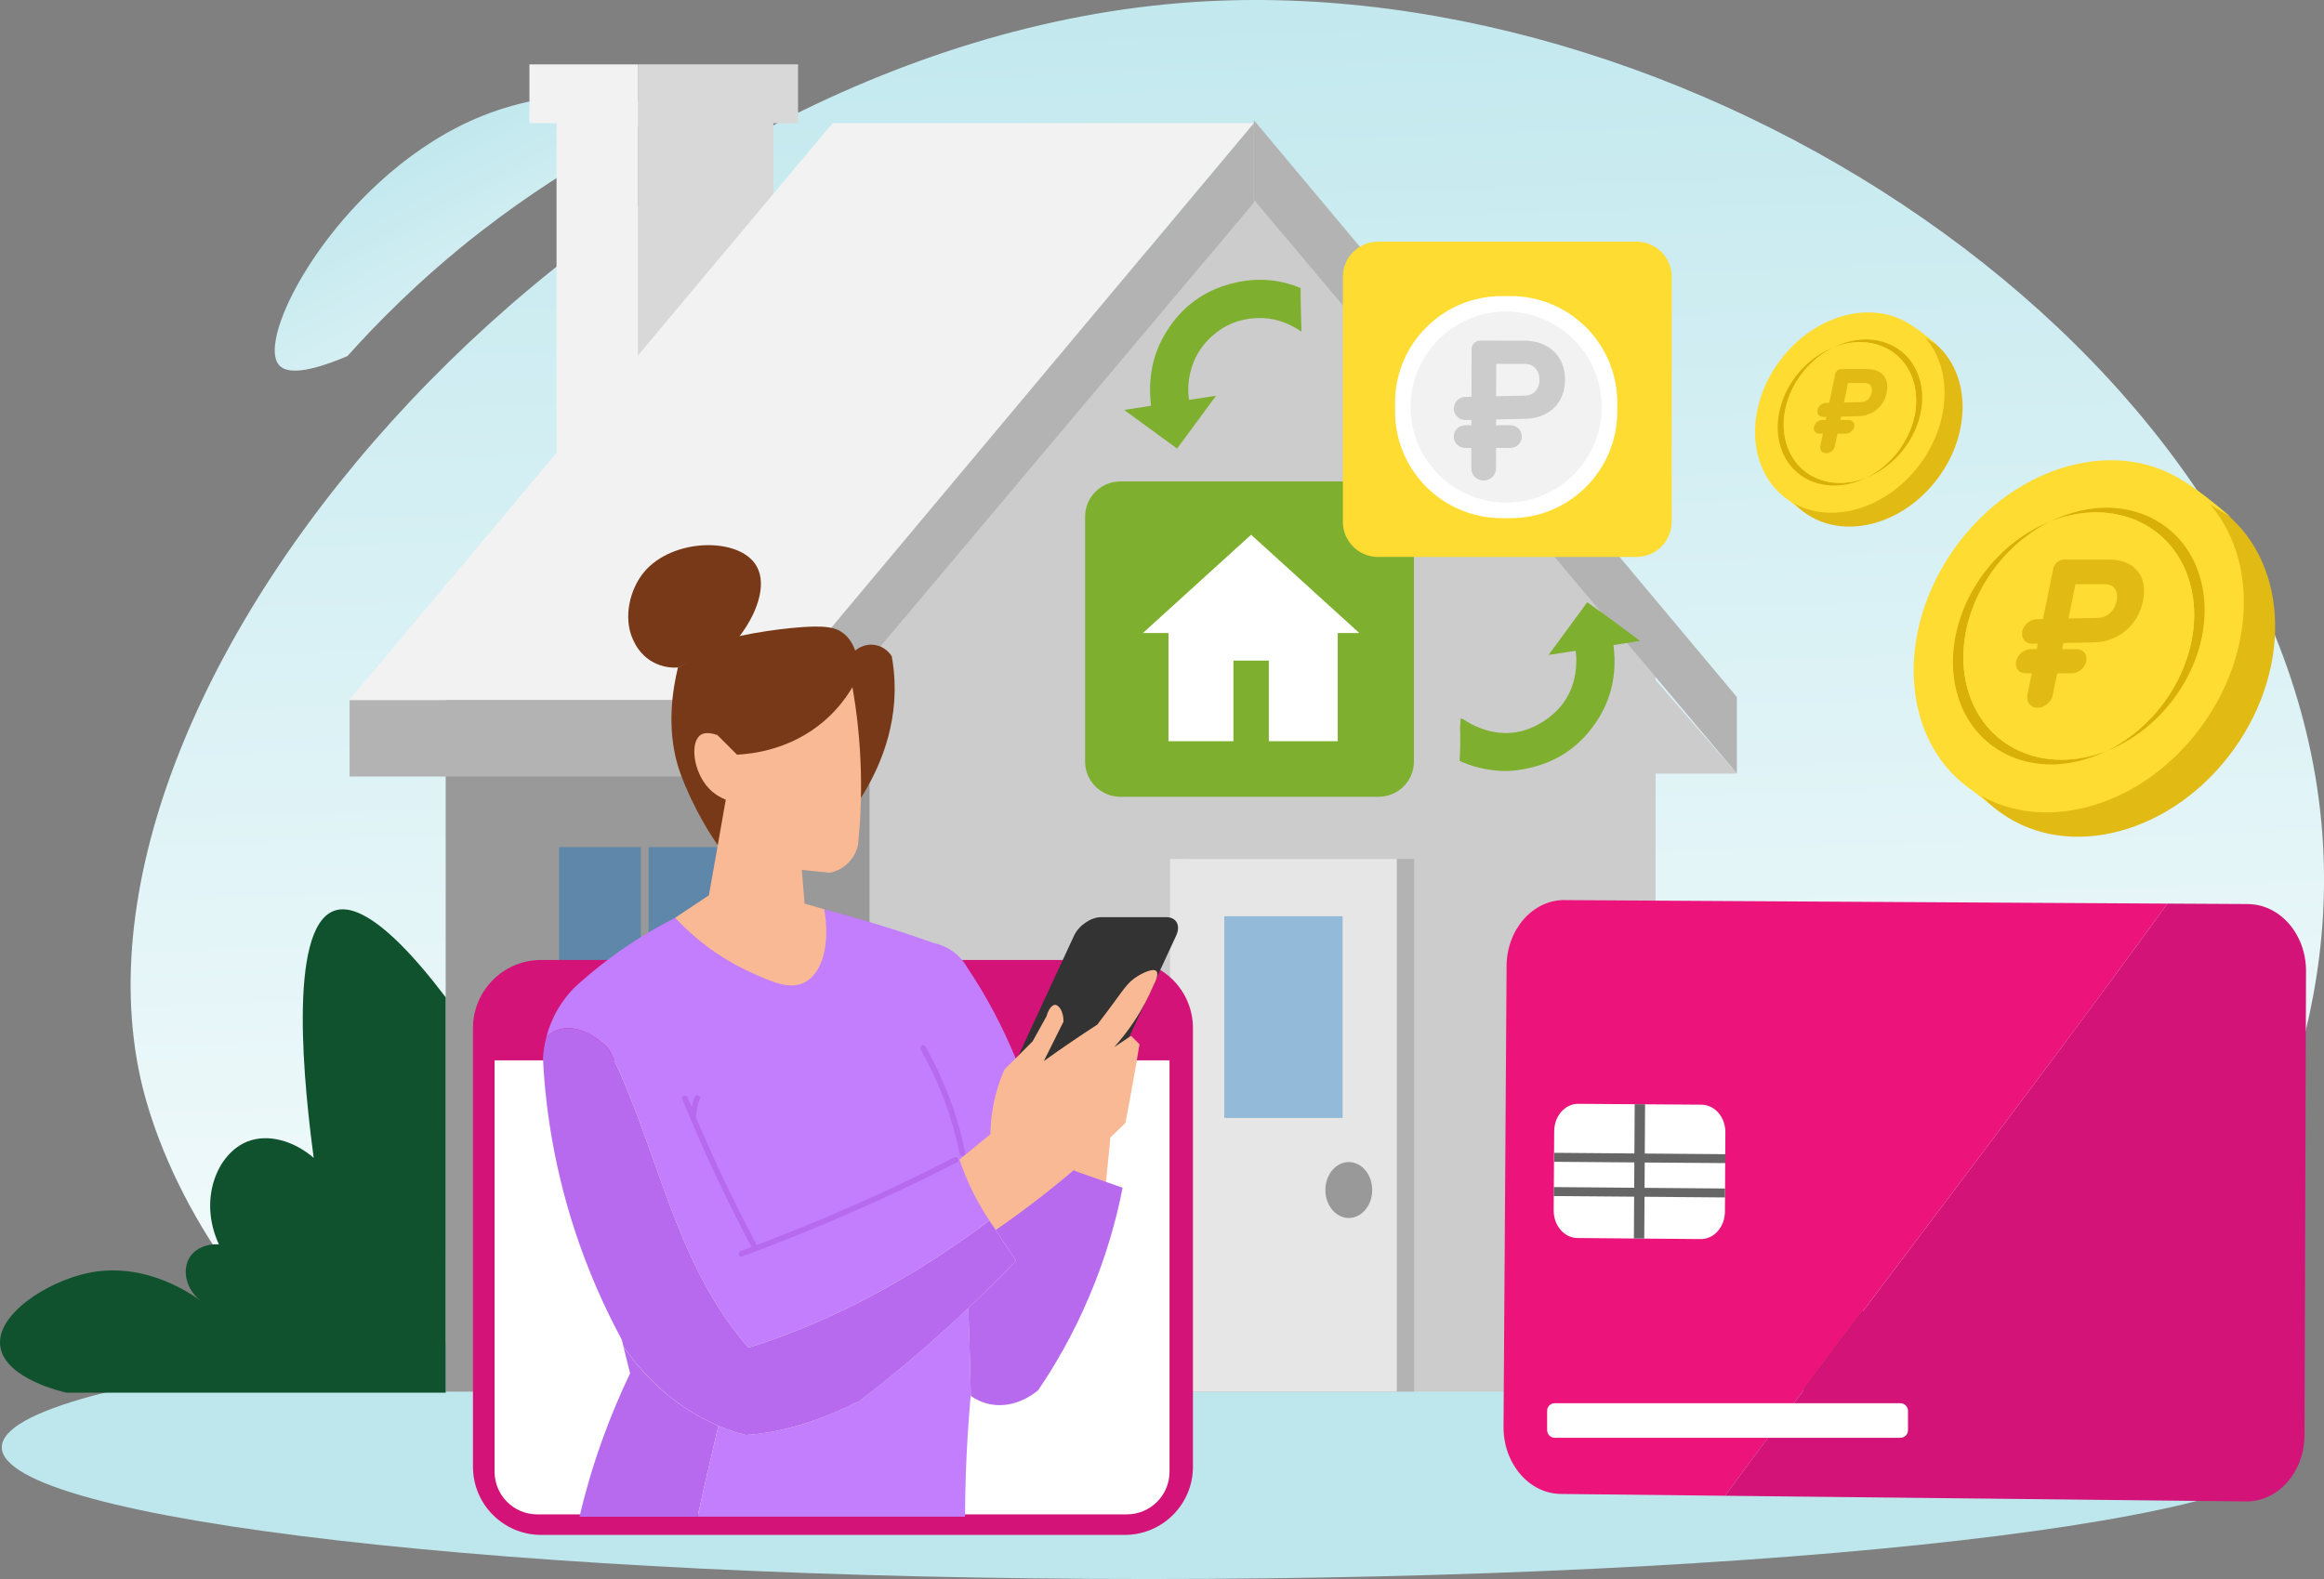 <svg width="412" height="280" viewBox="0 0 412 280" fill="none" xmlns="http://www.w3.org/2000/svg"><rect x="0" y="0" width="412" height="280" fill="#808080" stroke="none"/><g clip-path="url(#clip0_2297_104029)"><path d="M68.129 251.945C171.519 251.945 272.718 245.714 376.108 245.714C393.823 223.723 413.41 190.621 411.926 151.798C408.626 65.385 302.601 -5.821 211.423 0.376C106.294 7.526 8.916 118.353 24.882 191.097C28.126 205.861 39.752 232.278 68.129 251.956V251.945Z" fill="url(#paint0_linear_2297_104029)" /><path d="M114.875 19.545C114.044 16.092 99.119 15.13 85.611 20.508C61.209 30.214 45.243 59.066 49.35 64.589C50.347 65.939 53.148 66.714 61.585 63.15C66.59 57.561 74.473 49.427 85.18 41.104C102.939 27.292 115.694 22.888 114.886 19.545H114.875Z" fill="url(#paint1_linear_2297_104029)" /><path d="M203.691 279.999C316.009 279.999 407.062 269.539 407.062 256.636C407.062 243.733 316.009 233.273 203.691 233.273C91.372 233.273 0.32 243.733 0.32 256.636C0.32 269.539 91.372 279.999 203.691 279.999Z" fill="#BEE7ED" /><path d="M293.499 246.765H80.762V112.642L221.42 34.363L293.499 112.642V246.765Z" fill="#CCCCCC" /><path d="M250.691 152.307H210.5V246.765H250.691V152.307Z" fill="#B3B3B3" /><path d="M247.625 152.307H207.434V246.765H247.625V152.307Z" fill="#E6E6E6" /><path d="M222.293 21.314C250.837 55.413 279.369 89.499 307.913 123.597V137.166L222.293 35.414V21.326V21.314Z" fill="#B3B3B3" /><path d="M307.911 137.178H292.953V119.957C297.936 125.701 302.918 131.434 307.911 137.178Z" fill="#CCCCCC" /><path d="M154.146 112.121H79.012V246.765H154.146V112.121Z" fill="#999999" /><path d="M136.675 124.129H61.973V137.697H136.675V124.129Z" fill="#B3B3B3" /><path d="M141.478 11.41H137.104H133.617H113.078V72.457H137.104V21.846H141.478V11.41Z" fill="#D8D8D8" /><path d="M147.591 21.846L113.079 63.05V21.846V11.41H93.858V21.846H98.663V80.27L61.938 124.13H136.629L222.293 21.846H147.591Z" fill="#F2F2F2" /><path d="M222.292 21.846C193.748 55.944 165.216 90.031 136.672 124.129V137.697L222.292 35.934V21.846Z" fill="#B3B3B3" /><path d="M130.118 150.215H99.106V202.917H130.118V150.215Z" fill="#5F87AA" /><path d="M238.017 162.467H217.047V198.236H238.017V162.467Z" fill="#93BAD8" /><path d="M239.113 215.977C241.406 215.977 243.265 213.757 243.265 211.019C243.265 208.28 241.406 206.061 239.113 206.061C236.82 206.061 234.961 208.28 234.961 211.019C234.961 213.757 236.82 215.977 239.113 215.977Z" fill="#999999" /><path d="M130.33 175.791H97.789V177.351H130.33V175.791Z" fill="#999999" /><path d="M114.983 149.961H113.609V202.663H114.983V149.961Z" fill="#999999" /><path d="M244.417 85.371H198.612C195.163 85.371 192.367 88.166 192.367 91.613V135.041C192.367 138.488 195.163 141.283 198.612 141.283H244.417C247.865 141.283 250.661 138.488 250.661 135.041V91.613C250.661 88.166 247.865 85.371 244.417 85.371Z" fill="#7EAF2F" /><path d="M290.112 42.852H244.307C240.858 42.852 238.062 45.646 238.062 49.093V92.521C238.062 95.968 240.858 98.763 244.307 98.763H290.112C293.561 98.763 296.357 95.968 296.357 92.521V49.093C296.357 45.646 293.561 42.852 290.112 42.852Z" fill="#FFDC31" /><path d="M221.797 94.822L202.609 112.253H207.149V131.433H218.664V117.145H224.942V131.433H237.154V112.253H240.985L221.797 94.822Z" fill="white" /><path d="M267.8 52.502H266.227C255.783 52.502 247.316 60.965 247.316 71.405V72.976C247.316 83.416 255.783 91.879 266.227 91.879H267.8C278.244 91.879 286.711 83.416 286.711 72.976V71.405C286.711 60.965 278.244 52.502 267.8 52.502Z" fill="white" /><path d="M267.014 89.112C276.37 89.112 283.955 81.531 283.955 72.179C283.955 62.827 276.37 55.246 267.014 55.246C257.659 55.246 250.074 62.827 250.074 72.179C250.074 81.531 257.659 89.112 267.014 89.112Z" fill="#F2F2F2" /><path d="M262.398 60.393H265.255L265.211 83.069C265.211 84.253 264.225 85.205 263.018 85.205C261.811 85.205 260.837 84.253 260.837 83.069L260.881 61.876C260.881 61.057 261.557 60.404 262.398 60.404V60.393ZM257.737 72.434C257.737 71.316 258.656 70.397 259.796 70.375L270.271 70.154C270.791 70.154 271.256 70.032 271.655 69.8C272.053 69.567 272.363 69.235 272.585 68.815C272.806 68.394 272.917 67.896 272.917 67.354C272.917 66.812 272.806 66.291 272.596 65.871C272.374 65.439 272.075 65.107 271.677 64.875C271.278 64.642 270.813 64.521 270.282 64.521H262.863V60.404H270.171C271.621 60.404 272.884 60.691 273.991 61.267C275.098 61.842 275.939 62.661 276.548 63.702C277.157 64.742 277.456 65.97 277.445 67.354C277.434 68.737 277.135 69.944 276.526 70.995C275.917 72.046 275.065 72.843 273.957 73.419C272.85 73.994 271.588 74.271 270.138 74.271L259.863 74.492C258.678 74.514 257.715 73.585 257.715 72.434H257.737Z" fill="#CCCCCC" /><path d="M267.735 79.429H259.774C258.634 79.429 257.715 78.532 257.715 77.415C257.715 76.308 258.645 75.4 259.774 75.4H267.735C268.875 75.4 269.794 76.297 269.794 77.415C269.794 78.521 268.864 79.429 267.735 79.429Z" fill="#CCCCCC" /><path d="M214.787 59.674C217.057 57.604 219.747 56.531 222.803 56.398C225.726 56.265 228.339 57.184 230.731 58.811C230.642 56.232 230.565 53.653 230.576 51.075C226.391 49.326 221.94 49.116 217.234 50.599C212.728 52.016 209.24 54.838 206.749 58.866C204.258 62.883 203.494 67.277 204.058 71.948C202.475 72.191 200.936 72.434 199.397 72.678C199.397 72.7 199.375 72.733 199.375 72.755C202.464 75.013 205.553 77.26 208.675 79.54C210.978 76.408 213.259 73.32 215.584 70.177C213.946 70.42 212.385 70.664 210.79 70.907C210.569 69.347 210.624 67.797 210.967 66.27C211.543 63.669 212.816 61.467 214.787 59.674Z" fill="#7EAF2F" /><path d="M290.664 113.581C287.619 111.279 284.541 109.021 281.386 106.797C279.105 109.907 276.846 112.983 274.588 116.06C274.599 116.082 274.61 116.104 274.621 116.127C276.171 115.883 277.732 115.64 279.326 115.396C279.371 115.839 279.437 116.293 279.448 116.746C279.537 121.572 277.588 125.423 273.525 127.979C269.505 130.514 265.232 130.625 260.947 128.455C260.404 128.179 259.895 127.836 259.364 127.537C259.12 127.404 259.042 127.371 258.932 127.459C258.91 128.002 258.876 128.555 258.843 129.097C258.921 131.034 258.876 132.982 258.766 134.93C260.969 135.937 263.327 136.512 265.83 136.689C267.712 136.822 269.561 136.557 271.377 136.125C276.58 134.896 280.544 131.93 283.357 127.437C285.416 124.139 286.335 120.498 286.224 116.613C286.202 115.927 286.113 115.252 286.058 114.566C286.058 114.511 286.058 114.455 286.036 114.389C287.586 114.145 289.114 113.902 290.653 113.659C290.653 113.636 290.664 113.603 290.675 113.581H290.664Z" fill="#7EAF2F" /><path d="M79 176.831C67.02 161.027 61.595 160.662 59.27 161.492C50.81 164.502 54.032 193.543 55.616 205.318C52.106 202.297 47.555 200.991 43.924 202.396C38.487 204.499 35.121 212.711 38.809 220.657C36.727 220.513 34.723 221.31 33.693 222.848C32.187 225.117 32.907 228.814 35.886 230.883C34.191 229.611 25.732 223.512 15.424 225.77C8.261 227.331 -0.918 233.174 0.079 238.918C1.053 244.573 11.317 246.853 11.771 246.953H79.011C79.011 223.579 79.011 200.205 79.011 176.831H79Z" fill="#10522E" /><path d="M274.145 245.947C273.691 245.394 272.362 243.634 272.395 241.144C272.406 240.413 272.462 237.093 275.019 235.909C276.791 235.09 279.083 235.599 280.699 237.215C279.824 235.488 278.452 232.224 278.518 228.04C278.584 224.178 279.924 216.663 284.198 215.811C286.844 215.28 289.457 217.537 290.753 218.865C291.627 217.427 296.676 209.37 306.043 207.953C316.993 206.293 328.619 214.494 330.069 224.111C330.59 227.553 329.726 230.619 328.763 232.843C329.549 232.622 332.162 231.98 334.874 233.275C335.384 233.518 339.469 235.544 339.248 238.952C339.082 241.498 336.557 243.888 333.136 244.187C335.517 244.187 338.539 244.486 341.872 245.493C343.156 245.881 344.319 246.334 345.371 246.799C321.632 246.511 297.905 246.213 274.167 245.925L274.145 245.947Z" fill="#0F532A" /><path d="M354.395 143.929C352.014 142.025 349.634 140.111 347.242 138.207C348.261 138.506 350.01 139.159 351.737 140.653C353.099 141.826 353.919 143.077 354.395 143.94V143.929Z" fill="#FFDC31" /><path d="M395.983 132.912C406.699 118.028 405.576 98.906 393.475 90.202C381.375 81.498 362.879 86.507 352.163 101.391C341.448 116.274 342.571 135.396 354.672 144.1C366.772 152.804 385.268 147.795 395.983 132.912Z" fill="#E2BA14" /><path d="M395.493 91.691C388.795 85.981 386.525 85.018 386.547 84.985C386.569 84.963 388.285 86.058 390.123 87.851C390.666 88.382 391.109 88.869 391.452 89.268C392.803 90.076 394.142 90.883 395.493 91.691Z" fill="#FFDC31" /><path d="M390.433 128.595C401.148 113.712 400.025 94.59 387.924 85.886C375.824 77.182 357.328 82.191 346.613 97.075C335.897 111.958 337.02 131.08 349.121 139.784C361.222 148.488 379.717 143.479 390.433 128.595Z" fill="#FFDC31" /><path d="M388.373 103.92C391.097 114.843 384.509 127.681 373.592 133.093C373.902 132.971 374.212 132.839 374.522 132.706C385.992 127.582 393.023 114.323 390.222 103.101C387.421 91.879 375.851 86.932 364.38 92.056C364.07 92.2 363.76 92.344 363.461 92.488C374.622 88.028 385.649 92.997 388.373 103.92Z" fill="#D8B007" /><path d="M348.679 121.661C345.955 110.738 352.543 97.9 363.46 92.488C363.15 92.61 362.84 92.743 362.53 92.876C351.059 98 344.029 111.258 346.83 122.48C349.631 133.703 361.201 138.65 372.672 133.525C372.982 133.382 373.292 133.238 373.591 133.094C362.43 137.554 351.403 132.585 348.679 121.661Z" fill="#D8B007" /><path d="M348.677 121.66C351.401 132.583 362.429 137.553 373.589 133.093C384.517 127.681 391.094 114.843 388.37 103.919C385.647 92.996 374.619 88.027 363.458 92.487C352.53 97.899 345.954 110.737 348.677 121.66Z" fill="#FFDC31" /><path d="M365.887 99.228H368.832L363.916 123.244C363.661 124.495 362.443 125.502 361.203 125.502C359.963 125.502 359.166 124.495 359.42 123.244L364.015 100.789C364.192 99.926 365.034 99.228 365.887 99.228ZM358.502 111.978C358.745 110.794 359.885 109.831 361.07 109.798L371.899 109.565C372.43 109.565 372.928 109.444 373.393 109.189C373.858 108.934 374.246 108.591 374.567 108.138C374.888 107.684 375.11 107.164 375.231 106.588C375.353 106.013 375.353 105.47 375.22 105.017C375.087 104.563 374.844 104.209 374.489 103.965C374.135 103.722 373.681 103.589 373.128 103.589H365.499L366.396 99.228H373.914C375.397 99.228 376.649 99.538 377.656 100.147C378.664 100.756 379.361 101.619 379.76 102.726C380.158 103.832 380.203 105.127 379.904 106.588C379.605 108.049 379.029 109.333 378.176 110.44C377.324 111.546 376.272 112.398 375.021 113.007C373.77 113.616 372.397 113.915 370.902 113.915L360.284 114.147C359.066 114.169 358.269 113.195 358.513 111.967L358.502 111.978Z" fill="#E2BA14" /><path d="M367.293 119.393H359.1C357.926 119.393 357.173 118.441 357.417 117.257C357.66 116.084 358.801 115.121 359.974 115.121H368.168C369.341 115.121 370.094 116.073 369.851 117.257C369.607 118.43 368.467 119.393 367.293 119.393Z" fill="#E2BA14" /><path d="M319.838 90.861C318.465 89.777 317.103 88.692 315.73 87.607C316.317 87.773 317.325 88.15 318.31 88.991C319.085 89.655 319.561 90.374 319.838 90.861Z" fill="#FFDC31" /><path d="M343.476 84.897C349.768 76.534 349.341 65.6 342.523 60.475C335.705 55.351 325.078 57.977 318.786 66.341C312.495 74.704 312.922 85.638 319.74 90.763C326.558 95.887 337.185 93.261 343.476 84.897Z" fill="#E2BA14" /><path d="M343.434 61.157C339.592 57.914 338.286 57.361 338.297 57.35C338.297 57.339 339.293 57.959 340.345 58.977C340.655 59.275 340.91 59.552 341.109 59.785C341.884 60.249 342.659 60.703 343.423 61.168L343.434 61.157Z" fill="#FFDC31" /><path d="M340.281 82.438C346.572 74.075 346.146 63.141 339.328 58.016C332.51 52.892 321.882 55.518 315.591 63.882C309.299 72.245 309.726 83.179 316.544 88.304C323.362 93.428 333.989 90.802 340.281 82.438Z" fill="#FFDC31" /><path d="M339.349 68.106C340.91 74.315 337.134 81.619 330.867 84.696C331.045 84.629 331.222 84.552 331.399 84.474C337.987 81.564 342.017 74.016 340.412 67.63C338.806 61.244 332.163 58.433 325.586 61.344C325.409 61.421 325.232 61.51 325.055 61.587C331.454 59.053 337.787 61.875 339.349 68.095V68.106Z" fill="#D8B007" /><path d="M316.572 78.187C315.011 71.979 318.786 64.674 325.053 61.598C324.876 61.664 324.698 61.742 324.521 61.819C317.934 64.73 313.903 72.278 315.509 78.663C317.114 85.049 323.757 87.86 330.334 84.949C330.511 84.872 330.688 84.783 330.866 84.706C324.466 87.24 318.133 84.418 316.572 78.198V78.187Z" fill="#D8B007" /><path d="M316.571 78.189C318.132 84.398 324.465 87.231 330.865 84.697C337.131 81.62 340.907 74.316 339.346 68.107C337.785 61.898 331.451 59.065 325.052 61.599C318.785 64.676 315.01 71.98 316.571 78.189Z" fill="#FFDC31" /><path d="M326.439 65.439H328.122L325.299 79.096C325.155 79.805 324.457 80.38 323.738 80.38C323.029 80.38 322.564 79.805 322.708 79.096L325.343 66.325C325.443 65.838 325.93 65.439 326.417 65.439H326.439ZM322.199 72.689C322.343 72.013 322.996 71.46 323.671 71.449L329.883 71.316C330.193 71.316 330.481 71.25 330.746 71.106C331.012 70.962 331.233 70.763 331.422 70.508C331.61 70.254 331.732 69.955 331.798 69.623C331.865 69.291 331.865 68.981 331.798 68.726C331.721 68.472 331.588 68.262 331.377 68.129C331.167 67.996 330.912 67.918 330.591 67.918H326.207L326.716 65.439H331.034C331.887 65.439 332.606 65.617 333.182 65.96C333.758 66.303 334.168 66.801 334.389 67.431C334.61 68.062 334.644 68.793 334.478 69.634C334.311 70.475 333.979 71.194 333.492 71.825C333.005 72.456 332.396 72.943 331.676 73.286C330.957 73.629 330.171 73.806 329.318 73.806L323.228 73.939C322.531 73.95 322.066 73.397 322.21 72.7L322.199 72.689Z" fill="#E2BA14" /><path d="M327.247 76.906H322.542C321.866 76.906 321.435 76.363 321.578 75.688C321.711 75.024 322.376 74.471 323.04 74.471H327.746C328.421 74.471 328.853 75.013 328.709 75.688C328.576 76.352 327.912 76.906 327.247 76.906Z" fill="#E2BA14" /><path d="M199.395 170.225H95.938C89.261 170.225 83.848 175.635 83.848 182.31V260.09C83.848 266.765 89.261 272.176 95.938 272.176H199.395C206.073 272.176 211.486 266.765 211.486 260.09V182.31C211.486 175.635 206.073 170.225 199.395 170.225Z" fill="#D31378" /><path d="M87.68 188.031H207.335V260.975C207.335 265.147 203.947 268.534 199.773 268.534H95.242C91.068 268.534 87.68 265.147 87.68 260.975V188.031Z" fill="white" /><path d="M196.018 210.11L197.014 200.139C194.855 202.131 191.19 206.126 189.031 208.118C191.522 208.782 193.526 209.446 196.018 210.11Z" fill="#F9B994" /><path d="M180.051 187.677C178.977 185.043 177.66 182.188 176.065 179.2C174.582 176.433 173.054 173.932 171.57 171.718C171.205 171.054 170.596 170.114 169.577 169.228C168.049 167.9 166.433 167.424 165.591 167.236C162.723 166.218 159.723 165.211 156.612 164.248C153.013 163.13 149.515 162.134 146.138 161.26C137.324 161.758 128.511 162.256 119.698 162.754C117.483 163.872 115.136 165.189 112.711 166.738C108.327 169.549 104.695 172.482 101.739 175.215C100.798 176.189 99.713 177.506 98.749 179.2C97.819 180.838 97.244 182.431 96.867 183.859C100.2 180.738 105.016 182.808 107.961 186.106C107.718 185.63 107.474 185.154 107.231 184.678C107.485 185.154 107.718 185.63 107.961 186.106C116.642 203.37 119.454 224 132.718 238.974C148.297 234.082 162.48 226.102 175.401 216.419C174.792 215.489 174.183 214.559 173.574 213.597C174.183 214.548 174.792 215.489 175.401 216.419C180.173 212.844 184.768 209.037 189.208 205.075C186.163 199.276 183.118 193.476 180.062 187.666L180.051 187.677Z" fill="#C27EFC" /><path d="M171.648 231.958C165.503 237.79 159.114 243.279 152.393 248.404C151.474 249.112 150.555 249.809 149.625 250.506C150.555 249.82 151.474 249.112 152.393 248.404C145.949 251.58 139.229 254.026 132.22 254.457C133.017 254.656 133.826 254.845 134.656 254.988C133.837 254.845 133.028 254.656 132.22 254.457C130.548 254.037 128.932 253.483 127.371 252.819C126.131 258.209 124.824 263.555 123.684 268.944H171.083C171.094 264.152 171.249 259.161 171.581 253.981C171.725 251.779 171.891 249.621 172.079 247.496C172.079 247.496 172.101 247.507 172.113 247.518C171.991 242.361 171.869 237.192 171.659 231.936L171.648 231.958Z" fill="#C27EFC" /><path d="M110.521 238.775C110.92 240.358 111.318 241.941 111.706 243.523C110.001 247.076 108.296 251.071 106.712 255.487C104.985 260.301 103.701 264.828 102.727 268.956H123.675C124.815 263.566 126.122 258.22 127.362 252.831C120.53 249.942 114.729 244.896 110.51 238.775H110.521Z" fill="#B76AEE" /><path d="M180.128 223.557C178.556 221.189 176.973 218.831 175.4 216.419C162.479 226.102 148.285 234.082 132.718 238.973C131.544 239.339 130.371 239.693 129.186 240.025C130.371 239.693 131.555 239.339 132.718 238.973C119.465 224 116.641 203.37 107.961 186.106C105.016 182.807 100.199 180.727 96.867 183.859C96.479 185.364 96.313 186.681 96.258 187.677C96.501 192.668 97.099 198.202 98.251 204.134C100.93 217.946 105.713 229.146 110.153 237.413C114.803 244.54 120.904 250.638 129.186 253.007C120.904 250.638 114.814 244.54 110.153 237.413C110.175 237.457 110.197 237.502 110.22 237.546C110.319 237.955 110.43 238.365 110.53 238.785C115.711 246.3 123.296 252.21 132.231 254.468C139.239 254.025 145.96 251.59 152.404 248.414C159.125 243.279 165.513 237.8 171.658 231.968C174.526 229.245 177.349 226.445 180.128 223.568V223.557Z" fill="#B76AEE" /><path d="M190.537 207.62C190.094 206.768 189.652 205.926 189.198 205.074C184.769 209.047 180.163 212.843 175.391 216.418C176.963 218.831 178.546 221.177 180.119 223.556C180.595 223.069 181.071 222.571 181.547 222.073C181.071 222.571 180.595 223.058 180.119 223.556C181.425 225.526 182.732 227.507 184.038 229.555C182.732 227.496 181.425 225.515 180.119 223.556C177.339 226.434 174.516 229.234 171.648 231.956C171.859 237.213 171.981 242.371 172.102 247.539C172.9 248.092 174.062 248.723 175.568 249.011C179.975 249.863 183.473 247.008 184.049 246.521C186.972 242.216 190.194 236.726 193.028 230.064C196.151 222.76 197.944 216.064 199.018 210.619C196.195 209.623 193.361 208.627 190.537 207.631V207.62Z" fill="#B76AEE" /><path d="M127.174 149.772C126.52 148.82 125.635 147.47 124.682 145.788C124.251 145.035 121.505 140.166 120.187 135.816C118.15 129.043 119.235 122.27 120.187 118.363C123.675 116.537 127.174 114.711 130.661 112.874C134.481 112.055 137.725 111.624 140.139 111.38C146.339 110.749 148.244 111.236 149.616 112.376C150.757 113.317 151.322 114.534 151.609 115.364C151.798 115.198 153.16 114.058 155.097 114.368C157.013 114.667 157.954 116.15 158.087 116.36C158.341 117.766 158.518 119.26 158.585 120.854C158.961 130.393 154.953 137.997 152.097 142.302C143.782 144.792 135.466 147.293 127.151 149.783L127.174 149.772Z" fill="#773917" /><path d="M151.121 121.849C150.069 123.62 148.486 125.8 146.127 127.836C140.193 132.96 133.373 133.68 130.66 133.824C129.497 132.662 128.335 131.5 127.172 130.337C125.367 129.718 124.548 130.083 124.183 130.337C122.289 131.666 122.898 136.878 125.677 139.811C126.763 140.951 127.958 141.526 128.667 141.803C127.67 147.458 126.674 153.103 125.677 158.758C123.684 160.086 121.692 161.414 119.688 162.742C124.57 167.944 129.409 170.711 132.664 172.216C136.716 174.086 139.96 175.591 142.64 174.208C145.829 172.57 147.201 167.379 146.127 161.237C144.965 160.905 143.802 160.573 142.64 160.241C142.474 158.249 142.308 156.257 142.142 154.254C143.802 154.42 145.463 154.586 147.135 154.752C147.722 154.63 148.962 154.298 150.124 153.258C151.597 151.941 152.007 150.336 152.117 149.771C152.516 145.931 152.737 141.582 152.616 136.801C152.472 131.19 151.874 126.154 151.121 121.838V121.849Z" fill="#F9B994" /><path d="M120.186 118.364C119.367 118.419 117.562 118.419 115.691 117.368C113.432 116.095 112.524 114.092 112.203 113.383C110.454 109.543 111.627 104.496 114.196 101.42C119.245 95.377 131.18 95.156 134.148 100.424C135.997 103.711 134.258 108.945 130.66 113.394C127.172 115.055 123.674 116.715 120.186 118.386V118.364Z" fill="#773917" /><path d="M120.939 194.86C124.67 203.979 128.822 212.899 133.483 221.587C133.782 222.141 134.635 221.654 134.336 221.089C129.719 212.479 125.6 203.636 121.891 194.605C121.658 194.03 120.706 194.284 120.939 194.871V194.86Z" fill="#B76AEE" /><path d="M131.547 222.804C144.546 218.001 157.334 212.446 169.657 206.104C170.222 205.816 169.723 204.964 169.159 205.252C156.902 211.549 144.202 217.072 131.281 221.853C130.695 222.074 130.949 223.026 131.547 222.804Z" fill="#B76AEE" /><path d="M123.432 197.716C123.432 197.583 123.443 197.45 123.465 197.317C123.465 197.262 123.465 197.207 123.487 197.151C123.487 197.118 123.487 197.074 123.498 197.041C123.498 196.974 123.498 196.963 123.498 197.007C123.532 196.764 123.576 196.52 123.631 196.288C123.742 195.79 123.886 195.303 124.074 194.827C124.163 194.584 123.975 194.274 123.731 194.219C123.454 194.152 123.222 194.307 123.122 194.562C122.734 195.569 122.513 196.642 122.457 197.727C122.446 197.981 122.69 198.236 122.945 198.214C123.222 198.203 123.421 197.992 123.432 197.727V197.716Z" fill="#B76AEE" /><path d="M163.2 186.094C166.488 191.871 168.824 198.124 170.153 204.632C170.275 205.251 171.227 204.986 171.105 204.366C169.765 197.77 167.374 191.439 164.052 185.585C163.742 185.032 162.89 185.53 163.2 186.083V186.094Z" fill="#B76AEE" /><path d="M190.183 198.336H178.679C176.852 198.336 176.066 196.864 176.908 195.049L190.404 165.92C191.246 164.105 193.405 162.633 195.232 162.633H206.736C208.562 162.633 209.349 164.105 208.507 165.92L195.01 195.049C194.169 196.864 192.01 198.336 190.183 198.336Z" fill="#333333" /><path d="M170.078 205.629C171.905 204.135 173.732 202.641 175.57 201.136C175.592 199.697 175.725 198.004 176.068 196.145C176.555 193.533 177.319 191.352 178.061 189.659C179.722 187.999 181.383 186.339 183.055 184.668C183.885 183.174 184.715 181.68 185.546 180.175C185.834 179.035 186.476 178.182 187.04 178.182C187.716 178.182 188.568 179.356 188.535 181.171L185.047 188.154C186.664 186.992 188.325 185.83 190.041 184.668C191.558 183.639 193.053 182.643 194.536 181.68C195.832 179.986 196.861 178.603 197.526 177.696C199.364 175.183 200.039 174.154 201.512 173.202C202.53 172.549 204.435 171.609 204.999 172.206C205.497 172.726 204.756 174.22 204.501 174.696C203.693 176.611 202.574 178.835 201.013 181.182C199.84 182.941 198.644 184.424 197.526 185.675C198.522 185.011 199.519 184.347 200.515 183.683L202.01 185.177C201.844 186.173 201.678 187.169 201.512 188.165C200.88 191.873 200.216 195.536 199.519 199.133C197.337 201.269 195.012 203.438 192.532 205.618C187.063 210.421 181.682 214.549 176.566 218.08C175.271 216.331 173.876 214.173 172.58 211.594C171.495 209.436 170.687 207.411 170.089 205.607L170.078 205.629Z" fill="#F9B994" /><path d="M277.376 159.6C271.729 159.567 267.123 164.801 267.09 171.298L266.547 252.996C266.503 259.514 271.053 264.849 276.711 264.915L305.82 265.236C331.75 230.031 358.567 195.623 384.243 160.231L277.376 159.611V159.6Z" fill="#EC137B" /><path d="M398.504 160.308L384.243 160.23C358.567 195.623 331.751 230.031 305.82 265.236L398.139 266.243C403.863 266.31 408.524 261.03 408.546 254.468L408.812 172.216C408.834 165.676 404.217 160.352 398.504 160.319V160.308Z" fill="#D31378" /><path d="M301.512 219.717L279.645 219.529C277.298 219.507 275.416 217.305 275.438 214.615L275.526 200.582C275.548 197.893 277.453 195.712 279.8 195.735L301.656 195.889C304.003 195.912 305.897 198.103 305.875 200.803L305.797 214.859C305.786 217.559 303.871 219.728 301.523 219.717H301.512Z" fill="white" /><path d="M305.809 212.335L275.449 212.092L275.46 210.498L305.82 210.753L305.809 212.335Z" fill="#666666" /><path d="M305.887 206.248L275.539 206.016L275.55 204.422L305.899 204.665L305.887 206.248Z" fill="#666666" /><path d="M291.495 219.628L289.656 219.617L289.8 195.801L291.639 195.812L291.495 219.628Z" fill="#666666" /><path d="M336.901 248.824H275.628C274.882 248.824 274.277 249.429 274.277 250.174V253.605C274.277 254.351 274.882 254.955 275.628 254.955H336.901C337.647 254.955 338.251 254.351 338.251 253.605V250.174C338.251 249.429 337.647 248.824 336.901 248.824Z" fill="white" /></g><defs><linearGradient id="paint0_linear_2297_104029" x1="211.567" y1="-19.556" x2="221.678" y2="291.156" gradientUnits="userSpaceOnUse"><stop stop-color="#BEE7ED" /><stop offset="0.99" stop-color="white" /></linearGradient><linearGradient id="paint1_linear_2297_104029" x1="71.683" y1="22.257" x2="113.097" y2="100.915" gradientUnits="userSpaceOnUse"><stop stop-color="#BEE7ED" /><stop offset="0.99" stop-color="white" /></linearGradient><clipPath id="clip0_2297_104029"><rect width="412" height="280" fill="white" /></clipPath></defs></svg>
